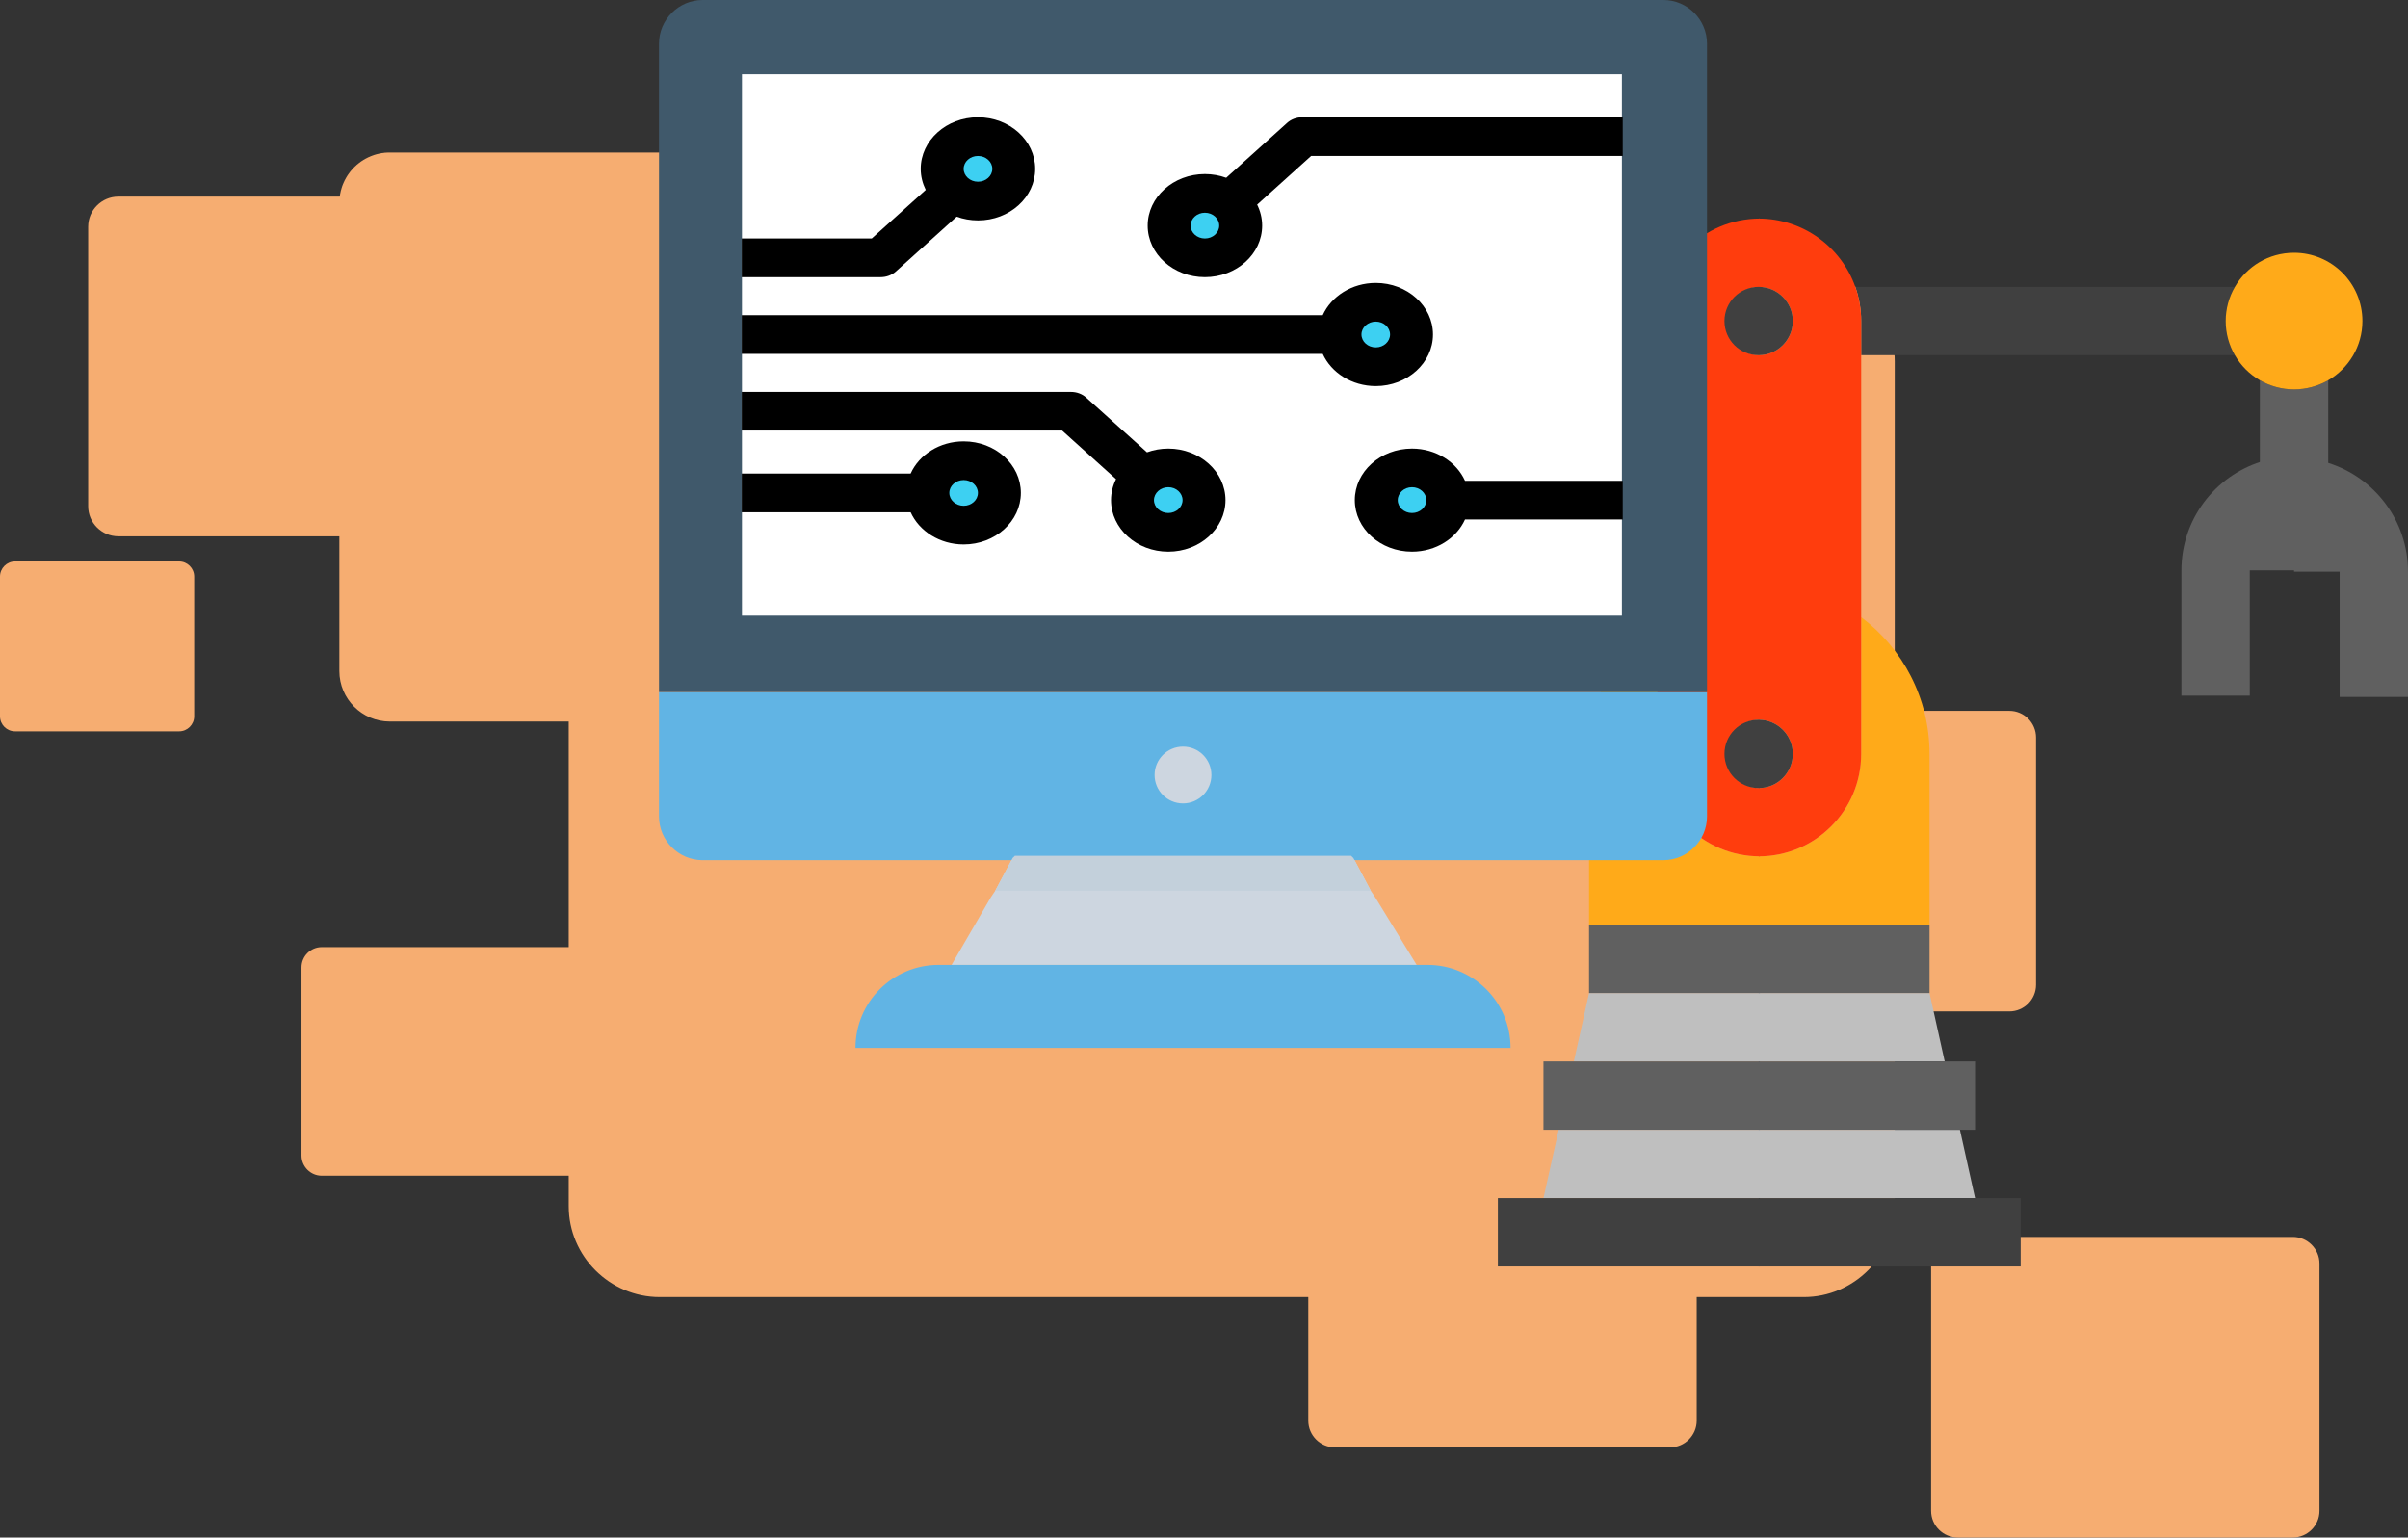<?xml version="1.0" encoding="UTF-8"?>
<!DOCTYPE svg PUBLIC "-//W3C//DTD SVG 1.1//EN" "http://www.w3.org/Graphics/SVG/1.1/DTD/svg11.dtd">
<!-- Creator: CorelDRAW X8 -->
<svg xmlns="http://www.w3.org/2000/svg" xml:space="preserve" width="100%" height="100%" version="1.1" style="shape-rendering:geometricPrecision; text-rendering:geometricPrecision; image-rendering:optimizeQuality; fill-rule:evenodd; clip-rule:evenodd"
viewBox="0 0 37972 24249"
 xmlns:xlink="http://www.w3.org/1999/xlink">
 <rect x="0" y="0" width="37972" height="24249" fill="#333333" stroke="none"/>
 <defs>
  <style type="text/css">
   <![CDATA[
    .fil0 {fill:#F6AD71}
    .fil11 {fill:black}
    .fil12 {fill:#3DD0F2}
    .fil3 {fill:#404040}
    .fil8 {fill:#40596B}
    .fil4 {fill:#606060}
    .fil7 {fill:#61B4E4}
    .fil1 {fill:#BFBFBF}
    .fil10 {fill:#C3D0DB}
    .fil6 {fill:#CDD6E0}
    .fil5 {fill:#FF3D0D}
    .fil2 {fill:#FFAA19}
    .fil9 {fill:white}
   ]]>
  </style>
 </defs>
 <g id="Layer_x0020_1">
  <g>
   <path class="fil0" d="M30872 19508l5284 0c231,0 420,189 420,420l0 3901c0,231 -189,420 -420,420l-5284 0c-231,0 -420,-189 -420,-420l0 -3901c0,-231 189,-420 420,-420zm-25515 -16407c1,-4 1,-8 2,-12l1 -7c0,-4 1,-8 2,-11l1 -8c1,-3 1,-7 2,-10l2 -9 2 -9 2 -10 2 -9 2 -9c1,-3 2,-7 3,-10l2 -7 3 -11 2 -8 3 -10 3 -8c1,-3 2,-6 3,-10l2 -7c2,-3 3,-7 4,-10l2 -6c2,-4 3,-8 5,-12l2 -6c2,-3 3,-7 5,-10 2,-6 5,-11 7,-17l0 0c1,-3 3,-6 5,-10l3 -7c1,-3 3,-6 4,-9 2,-2 3,-5 4,-7 2,-3 3,-7 5,-10l4 -6 5 -10 4 -7c1,-3 3,-6 5,-9l4 -7 5 -8 5 -8 5 -8 5 -7 5 -8 5 -7c2,-2 4,-5 6,-8l5 -7c2,-2 4,-5 6,-8l5 -7c2,-2 4,-5 6,-8l0 0c4,-4 7,-9 11,-13l0 -1c4,-4 8,-9 12,-13 2,-3 5,-6 8,-9l4 -5c2,-2 5,-5 7,-7l5 -6c3,-3 5,-5 7,-7l6 -7 7 -6 6 -6 7 -7 7 -6c2,-2 4,-4 7,-6l6 -7 8 -6 6 -5 8 -6 6 -6 8 -6 7 -5c3,-2 5,-4 8,-6 2,-2 5,-4 8,-6 2,-2 4,-3 6,-5l7 -5c5,-3 10,-6 15,-10 3,-2 6,-4 9,-5l5 -4c3,-2 7,-4 10,-6l8 -5 8 -4 8 -5c2,-1 5,-3 8,-5l8 -4 8 -4 8 -4 9 -5 8 -4 9 -4 8 -3 9 -4 8 -4 9 -4 9 -3 8 -3 9 -4c3,-1 7,-2 10,-3l8 -3c4,-1 9,-3 14,-5l3 -1 0 0 1 0c6,-2 12,-3 17,-5l7 -2c4,-1 8,-2 11,-3l8 -2c4,-1 7,-2 11,-2 3,-1 5,-2 8,-2l10 -3 8 -1c4,-1 8,-2 12,-2l7 -2 11 -2 9 -1c3,0 7,-1 10,-1l8 -1c4,-1 8,-1 11,-2l9 -1c4,0 7,0 10,-1l9 0c4,-1 8,-1 11,-1 3,0 6,0 9,0 4,-1 8,-1 12,-1l7 0c7,0 13,0 20,0l10002 0c437,0 795,357 795,795l0 1067 11501 0c789,0 1434,645 1434,1434l0 5509 1808 0c231,0 420,189 420,420l0 3901c0,231 -189,420 -420,420l-1808 0 0 3071c0,788 -645,1434 -1434,1434l-1689 0 0 1950c0,231 -189,420 -420,420l-5285 0c-231,0 -420,-189 -420,-420l0 -1950 -10228 0c-789,0 -1434,-646 -1434,-1434l0 -480 -3895 0c-175,0 -319,-144 -319,-319l0 -2966c0,-176 144,-320 319,-320l3895 0 0 -3558 -2822 0c-437,0 -795,-358 -795,-795l0 -2126 -3486 0c-261,0 -475,-213 -475,-474l0 -4410c0,-261 214,-474 475,-474l3492 0 0 0zm52 -199c2,-3 3,-7 5,-10l-5 10zm136 -220c2,-3 5,-6 8,-9l-8 9zm-5308 6173l2588 0c130,0 237,107 237,238l0 2204c0,131 -107,237 -237,237l-2588 0c-130,0 -237,-106 -237,-237l0 -2204c0,-131 107,-238 237,-238z"/>
  </g>
  <g>
   <polygon id="XMLID_24_" class="fil1" points="27752,15662 25058,15662 24818,16740 27752,16740 "/>
   <polygon id="XMLID_25_" class="fil1" points="27752,17818 24579,17818 24339,18896 27752,18896 "/>
   <polygon id="XMLID_26_" class="fil1" points="27732,18896 31145,18896 30906,17818 27732,17818 "/>
   <polygon id="XMLID_27_" class="fil1" points="27732,16740 30666,16740 30427,15662 27732,15662 "/>
   <path id="XMLID_28_" class="fil2" d="M27752 13506c-893,0 -1617,-723 -1617,-1616l0 -2156c-654,492 -1077,1274 -1077,2156 0,1488 0,2694 0,2694l2694 0 0 -1078z"/>
   <path id="XMLID_29_" class="fil2" d="M27732 13506l0 1078 2695 0c0,0 0,-1206 0,-2694 0,-882 -424,-1664 -1078,-2156l0 2156c0,893 -724,1616 -1617,1616z"/>
   <rect id="XMLID_30_" class="fil3" x="23620" y="18896" width="4132" height="1078"/>
   <rect id="XMLID_31_" class="fil3" x="27732" y="18896" width="4132" height="1078"/>
   <rect id="XMLID_71_" class="fil4" x="24339" y="16740" width="3413" height="1078"/>
   <rect id="XMLID_85_" class="fil4" x="27732" y="16740" width="3413" height="1078"/>
   <rect id="XMLID_86_" class="fil4" x="25058" y="14584" width="2695" height="1078"/>
   <rect id="XMLID_87_" class="fil4" x="27732" y="14584" width="2695" height="1078"/>
   <path id="XMLID_88_" class="fil3" d="M35242 4525l-5985 0c59,168 92,349 92,538l0 539 5893 0c-92,-158 -145,-342 -145,-539 0,-196 53,-380 145,-538z"/>
   <path id="XMLID_89_" class="fil5" d="M27752 13506l0 -1077c-297,0 -539,-242 -539,-539 0,-298 242,-539 539,-539l0 -5749c-297,0 -539,-241 -539,-539 0,-297 242,-538 539,-538l0 -1078c-893,0 -1617,724 -1617,1616l0 6827c0,893 724,1616 1617,1616z"/>
   <path id="XMLID_90_" class="fil5" d="M29257 4525c-222,-628 -821,-1078 -1525,-1078l0 1078c298,0 539,241 539,538 0,298 -241,539 -539,539l0 5749c298,0 539,241 539,539 0,297 -241,539 -539,539l0 1077c893,0 1617,-723 1617,-1616l0 -6827c0,-189 -33,-370 -92,-538z"/>
   <circle id="XMLID_91_" class="fil3" cx="27732" cy="11890" r="539"/>
   <circle id="XMLID_92_" class="fil3" cx="27732" cy="5063" r="539"/>
   <path id="XMLID_93_" class="fil4" d="M36195 7199c-188,0 -369,29 -539,82 -729,229 -1257,910 -1257,1714l0 1976 1078 0 0 -1976 718 0 0 -1796z"/>
   <path id="XMLID_102_" class="fil4" d="M36714 7301l0 -1304c-159,91 -342,144 -539,144 -196,0 -380,-53 -539,-144l0 1304c170,-53 351,-82 539,-82l0 1797 719 0 0 1976 1078 0 0 -1976c0,-805 -529,-1486 -1258,-1715z"/>
   <path id="XMLID_103_" class="fil2" d="M36714 5997c322,-187 539,-535 539,-934 0,-595 -483,-1077 -1078,-1077 -399,0 -747,216 -933,539 -92,158 -145,342 -145,538 0,197 53,381 145,539 94,164 231,300 394,395 159,91 343,144 539,144 196,0 380,-53 539,-144z"/>
   <polygon class="fil6" points="22339,15218 15005,15218 15625,14151 15694,14048 15969,13531 16004,13497 21306,13497 21341,13531 21616,14048 21685,14151 "/>
   <path class="fil7" d="M10392 10915l0 1962c0,379 310,689 688,689l15150 0c378,0 688,-310 688,-689l0 -1962 -16526 0z"/>
   <path class="fil8" d="M26918 10915l0 -10226c0,-379 -310,-689 -688,-689l-15150 0c-378,0 -688,310 -688,689l0 10226 16526 0z"/>
   <rect class="fil9" x="11700" y="1171" width="13876" height="8539"/>
   <path class="fil7" d="M22511 15218l-7712 0c-723,0 -1309,586 -1309,1309l10330 0c0,-723 -586,-1309 -1309,-1309z"/>
   <circle class="fil6" cx="18655" cy="12223" r="448"/>
   <polygon class="fil10" points="21616,14048 15694,14048 15969,13531 16004,13497 21306,13497 21341,13531 "/>
   <path class="fil11" d="M15421 7774c0,-112 -101,-203 -225,-203 -124,0 -226,91 -226,203 0,112 102,203 226,203 124,0 225,-91 225,-203z"/>
   <path class="fil11" d="M15648 2663c0,-112 -102,-203 -226,-203 -125,0 -226,91 -226,203 0,112 101,203 226,203 124,0 226,-91 226,-203z"/>
   <path class="fil11" d="M19226 3558c0,-112 -101,-203 -226,-203 -124,0 -225,91 -225,203 0,112 101,203 225,203 125,0 226,-91 226,-203z"/>
   <path class="fil11" d="M18648 7888c0,-112 -101,-204 -225,-204 -124,0 -226,92 -226,204 0,112 102,203 226,203 124,0 225,-91 225,-203z"/>
   <path class="fil11" d="M22492 7888c0,-112 -101,-204 -226,-204 -124,0 -225,92 -225,204 0,112 101,203 225,203 125,0 226,-91 226,-203z"/>
   <path class="fil11" d="M21920 5275c0,-111 -101,-203 -225,-203 -125,0 -226,92 -226,203 0,113 101,204 226,204 124,0 225,-91 225,-204z"/>
   <path class="fil11" d="M11697 7469l2663 0c134,-298 458,-508 836,-508 498,0 902,364 902,813 0,448 -404,813 -902,813 -378,0 -702,-211 -836,-508l-2663 0 0 -610z"/>
   <path class="fil11" d="M11697 6181l5192 0c89,0 176,32 239,89l959 864c104,-38 217,-59 336,-59 497,0 902,365 902,813 0,448 -405,813 -902,813 -498,0 -903,-365 -903,-813 0,-118 29,-230 79,-331l-851 -767 -5051 0 0 -609z"/>
   <path class="fil11" d="M11697 4971l9161 0c135,-298 459,-509 837,-509 497,0 902,365 902,813 0,449 -405,814 -902,814 -378,0 -702,-211 -837,-508l-9161 0 0 -610z"/>
   <path class="fil11" d="M11697 3761l2050 0 851 -766c-50,-102 -79,-214 -79,-332 0,-448 405,-813 903,-813 498,0 902,365 902,813 0,449 -404,813 -902,813 -119,0 -232,-21 -336,-59l-959 865c-64,57 -150,89 -240,89l-2190 0 0 -610z"/>
   <path class="fil11" d="M25589 2460l-4914 0 -851 767c50,101 79,213 79,331 0,448 -405,813 -903,813 -497,0 -902,-365 -902,-813 0,-448 405,-813 902,-813 119,0 232,21 336,59l960 -865c63,-57 149,-89 239,-89l5054 0 0 610z"/>
   <path class="fil11" d="M25589 8193l-2487 0c-134,297 -458,508 -836,508 -498,0 -902,-365 -902,-813 0,-448 404,-813 902,-813 378,0 702,211 836,508l2487 0 0 610z"/>
   <path class="fil12" d="M21695 5072c124,0 225,92 225,203 0,113 -101,204 -225,204 -125,0 -226,-91 -226,-204 0,-111 101,-203 226,-203z"/>
   <path class="fil12" d="M22266 7684c125,0 226,92 226,204 0,112 -101,203 -226,203 -124,0 -225,-91 -225,-203 0,-112 101,-204 225,-204z"/>
   <path class="fil12" d="M18423 7684c124,0 225,92 225,204 0,112 -101,203 -225,203 -124,0 -226,-91 -226,-203 0,-112 102,-204 226,-204z"/>
   <path class="fil12" d="M19000 3355c125,0 226,91 226,203 0,112 -101,203 -226,203 -124,0 -225,-91 -225,-203 0,-112 101,-203 225,-203z"/>
   <path class="fil12" d="M15422 2460c124,0 226,91 226,203 0,112 -102,203 -226,203 -125,0 -226,-91 -226,-203 0,-112 101,-203 226,-203z"/>
   <path class="fil12" d="M15196 7571c124,0 225,91 225,203 0,112 -101,203 -225,203 -124,0 -226,-91 -226,-203 0,-112 102,-203 226,-203z"/>
  </g>
 </g>
</svg>
